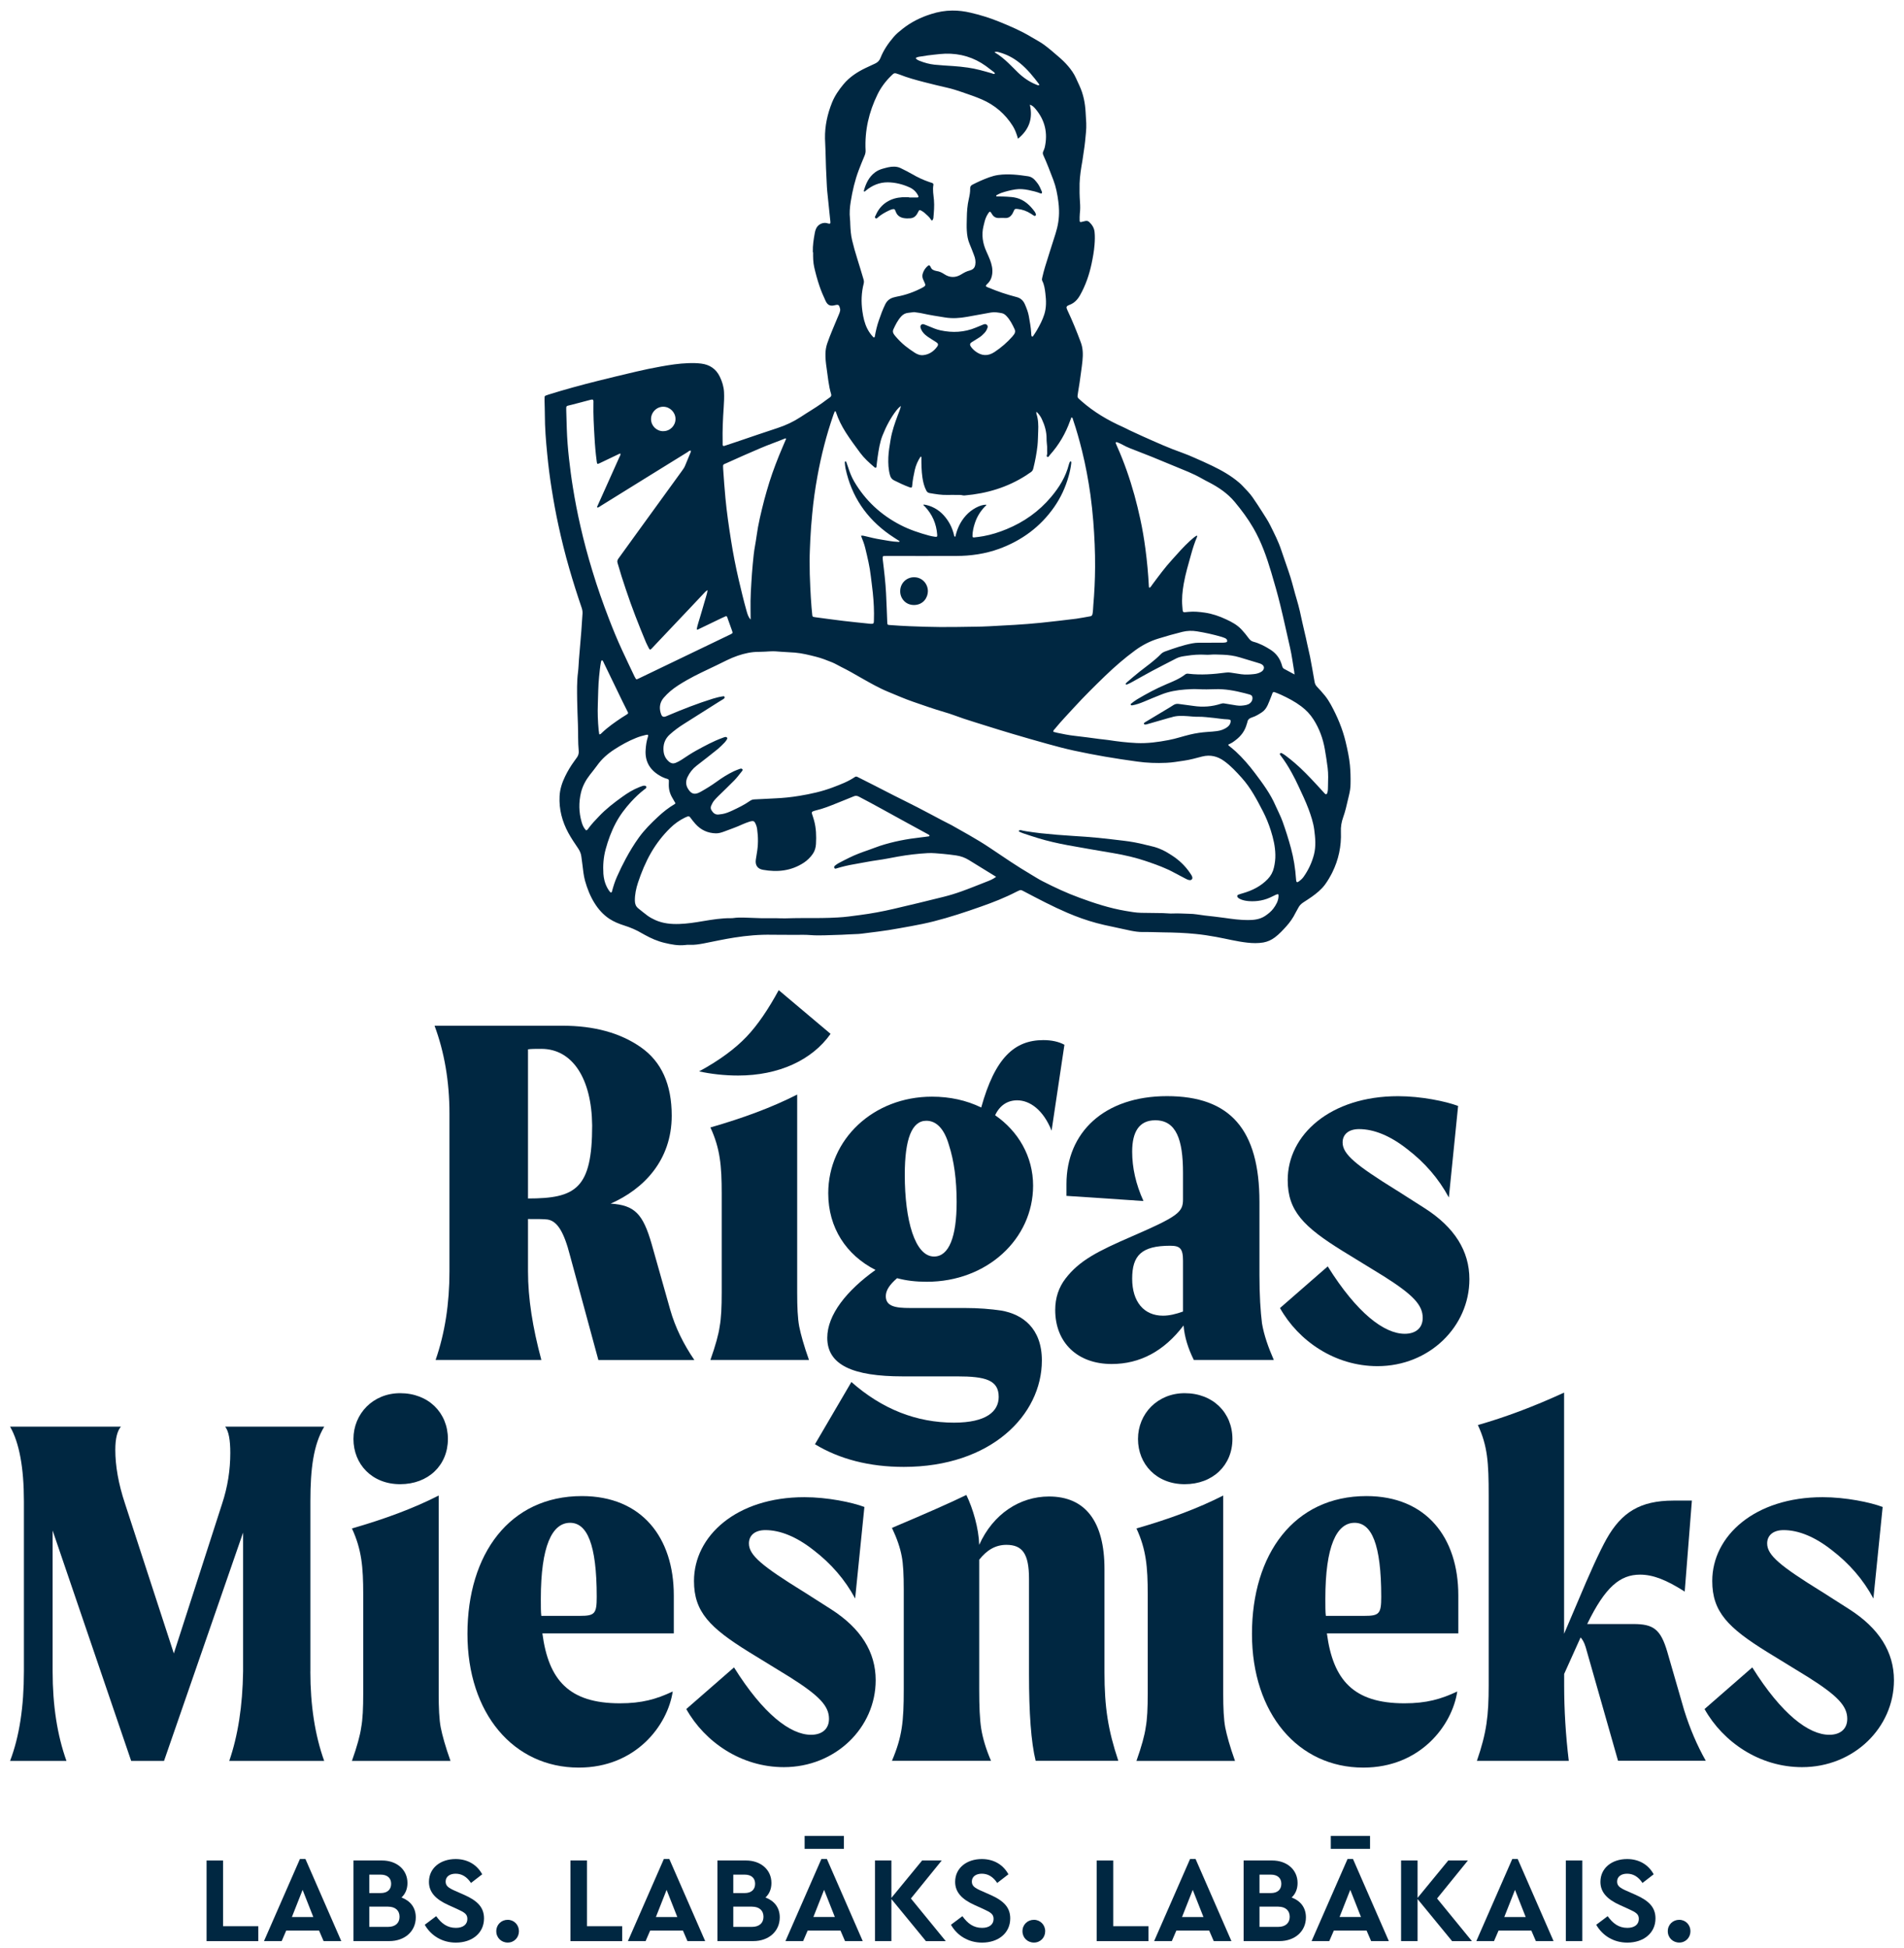 <svg width="86" height="88" viewBox="0 0 86 88" fill="none" xmlns="http://www.w3.org/2000/svg">
<path d="M36.714 11.382C36.706 11.085 36.751 10.801 36.804 10.517C36.813 10.459 36.831 10.404 36.851 10.352C36.926 10.155 37.137 10.035 37.344 10.077C37.361 10.08 37.381 10.09 37.399 10.095C37.498 10.117 37.516 10.105 37.506 10.008C37.459 9.551 37.409 9.092 37.364 8.635C37.351 8.516 37.349 8.393 37.341 8.271C37.314 7.792 37.297 7.313 37.287 6.834C37.282 6.642 37.269 6.452 37.264 6.26C37.254 5.694 37.371 5.155 37.581 4.633C37.703 4.329 37.889 4.06 38.098 3.808C38.37 3.481 38.716 3.256 39.092 3.074C39.236 3.004 39.381 2.937 39.525 2.872C39.64 2.82 39.722 2.74 39.769 2.618C39.906 2.268 40.115 1.964 40.357 1.679C40.476 1.535 40.621 1.42 40.765 1.305C41.154 0.996 41.592 0.779 42.067 0.632C42.374 0.534 42.688 0.479 43.009 0.477C43.29 0.474 43.566 0.509 43.84 0.574C44.271 0.674 44.692 0.804 45.1 0.968C45.603 1.173 46.104 1.383 46.569 1.665C46.761 1.779 46.96 1.882 47.142 2.011C47.371 2.176 47.58 2.363 47.794 2.545C47.956 2.682 48.108 2.825 48.245 2.987C48.387 3.154 48.512 3.331 48.601 3.531C48.651 3.641 48.701 3.753 48.753 3.863C48.932 4.244 49.012 4.648 49.035 5.068C49.042 5.235 49.054 5.399 49.064 5.564C49.077 5.841 49.035 6.113 49.012 6.387C49 6.527 48.977 6.667 48.957 6.807C48.937 6.951 48.917 7.098 48.893 7.243C48.833 7.59 48.773 7.937 48.763 8.289C48.756 8.57 48.761 8.85 48.781 9.132C48.793 9.304 48.795 9.476 48.773 9.648C48.761 9.756 48.766 9.865 48.766 9.975C48.766 10.023 48.793 10.04 48.843 10.027C48.905 10.015 48.967 9.998 49.029 9.983C49.097 9.968 49.157 9.988 49.204 10.035C49.333 10.157 49.423 10.302 49.44 10.482C49.46 10.674 49.453 10.866 49.438 11.058C49.416 11.352 49.361 11.642 49.301 11.929C49.196 12.418 49.035 12.887 48.788 13.328C48.673 13.533 48.529 13.688 48.307 13.772C48.156 13.83 48.145 13.87 48.215 14.017C48.439 14.491 48.636 14.975 48.818 15.466C48.92 15.738 48.92 16.015 48.893 16.297C48.86 16.629 48.805 16.956 48.763 17.285C48.746 17.425 48.713 17.562 48.696 17.702C48.663 17.971 48.626 17.924 48.838 18.111C49.403 18.61 50.043 18.989 50.733 19.294C50.832 19.336 50.927 19.393 51.024 19.438C51.216 19.528 51.405 19.616 51.599 19.703C51.908 19.84 52.217 19.98 52.528 20.112C52.814 20.234 53.106 20.349 53.402 20.454C53.594 20.521 53.783 20.604 53.97 20.686C54.234 20.801 54.495 20.918 54.754 21.043C55.187 21.252 55.603 21.487 55.969 21.801C56.026 21.851 56.084 21.903 56.136 21.961C56.288 22.125 56.45 22.28 56.577 22.465C56.729 22.687 56.878 22.909 57.02 23.136C57.142 23.331 57.271 23.52 57.373 23.727C57.555 24.094 57.742 24.456 57.871 24.847C58.006 25.254 58.155 25.656 58.285 26.065C58.389 26.399 58.469 26.744 58.571 27.078C58.673 27.422 58.753 27.769 58.825 28.121C58.89 28.433 58.975 28.742 59.037 29.056C59.077 29.264 59.134 29.465 59.174 29.673C59.246 30.049 59.313 30.426 59.378 30.805C59.393 30.89 59.428 30.96 59.487 31.022C59.614 31.157 59.742 31.294 59.856 31.439C59.951 31.559 60.033 31.689 60.108 31.823C60.401 32.357 60.638 32.916 60.78 33.51C60.862 33.857 60.939 34.208 60.974 34.565C60.986 34.7 60.994 34.832 60.999 34.967C61.004 35.114 61.004 35.261 61.001 35.408C61.001 35.583 60.972 35.753 60.932 35.92C60.884 36.12 60.84 36.319 60.79 36.516C60.755 36.654 60.715 36.788 60.668 36.92C60.591 37.135 60.556 37.349 60.566 37.579C60.591 38.223 60.461 38.837 60.175 39.415C60.08 39.602 59.973 39.787 59.849 39.957C59.684 40.181 59.47 40.353 59.246 40.513C59.121 40.603 58.989 40.683 58.862 40.768C58.77 40.83 58.693 40.905 58.643 41.005C58.604 41.084 58.554 41.159 58.514 41.239C58.407 41.459 58.267 41.658 58.106 41.838C57.944 42.018 57.779 42.197 57.583 42.344C57.426 42.462 57.257 42.539 57.062 42.574C56.821 42.614 56.582 42.609 56.338 42.581C55.86 42.529 55.396 42.407 54.926 42.322C54.624 42.267 54.323 42.22 54.017 42.19C53.529 42.14 53.036 42.122 52.545 42.117C52.234 42.112 51.92 42.097 51.609 42.102C51.43 42.102 51.253 42.077 51.079 42.042C50.797 41.988 50.519 41.915 50.237 41.86C49.998 41.813 49.764 41.758 49.53 41.696C49.079 41.574 48.644 41.419 48.213 41.234C47.543 40.947 46.901 40.608 46.256 40.269C46.228 40.254 46.198 40.241 46.171 40.226C46.129 40.204 46.089 40.201 46.044 40.221C45.999 40.244 45.949 40.261 45.904 40.286C45.392 40.55 44.859 40.76 44.316 40.95C43.611 41.199 42.904 41.434 42.179 41.618C41.846 41.703 41.507 41.771 41.169 41.833C40.822 41.895 40.479 41.96 40.133 42.015C39.819 42.065 39.5 42.102 39.184 42.142C39.007 42.165 38.83 42.192 38.651 42.195C38.442 42.2 38.23 42.217 38.021 42.225C37.76 42.235 37.498 42.242 37.237 42.25C37.028 42.255 36.819 42.257 36.607 42.24C36.373 42.22 36.136 42.23 35.9 42.23C35.561 42.23 35.222 42.23 34.884 42.225C34.309 42.212 33.738 42.262 33.168 42.352C32.708 42.424 32.254 42.524 31.796 42.614C31.584 42.654 31.37 42.691 31.151 42.679C31.082 42.674 31.009 42.679 30.942 42.689C30.626 42.724 30.322 42.664 30.016 42.591C29.702 42.517 29.411 42.389 29.132 42.235C29.087 42.21 29.042 42.185 28.997 42.16C28.743 42.008 28.474 41.895 28.193 41.806C27.964 41.733 27.738 41.643 27.531 41.509C27.247 41.322 27.028 41.075 26.851 40.79C26.657 40.478 26.525 40.141 26.425 39.787C26.358 39.545 26.338 39.298 26.306 39.051C26.291 38.931 26.273 38.809 26.258 38.689C26.241 38.555 26.189 38.435 26.111 38.32C25.957 38.093 25.803 37.866 25.671 37.624C25.392 37.11 25.245 36.556 25.275 35.967C25.29 35.651 25.387 35.354 25.526 35.069C25.641 34.832 25.775 34.608 25.93 34.395C25.975 34.333 26.019 34.271 26.064 34.208C26.126 34.121 26.149 34.021 26.139 33.916C26.102 33.522 26.119 33.123 26.104 32.729C26.092 32.365 26.074 32 26.069 31.636C26.064 31.215 26.052 30.793 26.107 30.371C26.131 30.174 26.136 29.977 26.151 29.78C26.186 29.353 26.224 28.927 26.258 28.5C26.278 28.238 26.296 27.976 26.311 27.717C26.316 27.627 26.303 27.542 26.273 27.455C26.072 26.868 25.885 26.277 25.713 25.681C25.526 25.035 25.364 24.383 25.223 23.73C25.105 23.193 25.008 22.652 24.921 22.108C24.834 21.572 24.767 21.033 24.715 20.491C24.657 19.905 24.61 19.319 24.61 18.73C24.61 18.518 24.6 18.308 24.595 18.096C24.595 18.046 24.595 17.994 24.598 17.942C24.598 17.907 24.615 17.882 24.65 17.869C24.692 17.854 24.735 17.839 24.777 17.824C25.502 17.597 26.233 17.398 26.971 17.213C27.558 17.066 28.148 16.924 28.738 16.786C29.105 16.701 29.473 16.622 29.844 16.557C30.252 16.484 30.661 16.419 31.079 16.405C31.278 16.397 31.475 16.4 31.672 16.424C32.055 16.472 32.342 16.664 32.511 17.013C32.618 17.233 32.69 17.465 32.703 17.712C32.715 17.942 32.703 18.171 32.688 18.401C32.653 18.917 32.628 19.436 32.64 19.955C32.64 20 32.64 20.045 32.64 20.09C32.643 20.137 32.67 20.157 32.718 20.142C32.907 20.082 33.093 20.02 33.28 19.955C33.898 19.745 34.513 19.533 35.13 19.331C35.496 19.211 35.84 19.049 36.164 18.837C36.482 18.625 36.816 18.433 37.127 18.211C37.247 18.126 37.361 18.034 37.483 17.951C37.538 17.914 37.56 17.869 37.541 17.804C37.424 17.418 37.394 17.013 37.334 16.614C37.302 16.4 37.279 16.183 37.284 15.966C37.289 15.811 37.314 15.661 37.364 15.514C37.498 15.12 37.67 14.741 37.827 14.356C37.859 14.279 37.894 14.204 37.922 14.127C37.941 14.067 37.961 14.007 37.944 13.94C37.902 13.787 37.887 13.74 37.71 13.787C37.503 13.842 37.381 13.787 37.289 13.59C37.187 13.371 37.09 13.146 37.013 12.917C36.918 12.637 36.841 12.355 36.776 12.068C36.726 11.846 36.724 11.624 36.726 11.407L36.714 11.382ZM44.921 2.363V2.348L44.919 2.361C45.153 2.495 45.357 2.667 45.551 2.852C45.695 2.987 45.83 3.132 45.972 3.269C46.218 3.506 46.492 3.698 46.811 3.825C46.851 3.84 46.891 3.865 46.938 3.845C46.938 3.833 46.943 3.818 46.938 3.81C46.676 3.463 46.405 3.124 46.066 2.85C45.785 2.62 45.471 2.455 45.123 2.361C45.056 2.343 44.988 2.318 44.921 2.363ZM31.206 20.359C31.139 20.342 31.099 20.394 31.054 20.424C30.536 20.743 30.021 21.063 29.505 21.382C28.714 21.873 27.919 22.365 27.127 22.857C27.08 22.884 27.04 22.931 26.978 22.926C26.958 22.889 26.983 22.864 26.995 22.837C27.048 22.714 27.105 22.592 27.16 22.47C27.431 21.863 27.705 21.257 27.977 20.648C27.999 20.601 28.044 20.551 28.014 20.481C27.971 20.501 27.932 20.519 27.892 20.539C27.628 20.666 27.361 20.791 27.098 20.918C26.978 20.975 26.971 20.973 26.953 20.848C26.903 20.474 26.871 20.097 26.851 19.72C26.821 19.221 26.794 18.725 26.804 18.223C26.804 18.169 26.816 18.109 26.784 18.056C26.732 18.041 26.682 18.056 26.632 18.071C26.378 18.139 26.126 18.203 25.872 18.271C25.798 18.291 25.723 18.311 25.648 18.326C25.596 18.338 25.576 18.371 25.576 18.421C25.576 18.458 25.576 18.498 25.576 18.535C25.584 18.817 25.591 19.097 25.601 19.378C25.616 19.825 25.651 20.272 25.701 20.716C25.75 21.147 25.805 21.579 25.875 22.008C25.97 22.602 26.084 23.191 26.219 23.777C26.373 24.456 26.555 25.129 26.759 25.796C26.98 26.529 27.235 27.253 27.511 27.969C27.69 28.433 27.879 28.894 28.089 29.348C28.275 29.755 28.47 30.157 28.661 30.561C28.679 30.596 28.699 30.628 28.718 30.661C28.733 30.686 28.761 30.688 28.786 30.678C28.816 30.666 28.843 30.651 28.873 30.638C29.264 30.451 29.655 30.261 30.046 30.074C30.875 29.675 31.702 29.276 32.531 28.879C32.685 28.804 32.842 28.732 32.996 28.655C33.103 28.6 33.103 28.597 33.061 28.478C32.999 28.295 32.932 28.116 32.867 27.936C32.859 27.911 32.854 27.886 32.84 27.864C32.827 27.841 32.805 27.824 32.775 27.839C32.71 27.866 32.645 27.896 32.583 27.926C32.249 28.086 31.916 28.248 31.582 28.408C31.55 28.423 31.52 28.455 31.468 28.43C31.502 28.233 31.575 28.041 31.629 27.846C31.684 27.649 31.749 27.455 31.801 27.258C31.854 27.063 31.926 26.871 31.963 26.659C31.878 26.699 31.831 26.761 31.779 26.816C31.582 27.026 31.385 27.235 31.186 27.445C30.651 28.011 30.115 28.58 29.578 29.144C29.319 29.416 29.381 29.416 29.212 29.091C29.197 29.064 29.184 29.034 29.172 29.004C28.848 28.226 28.539 27.44 28.273 26.639C28.138 26.24 28.009 25.838 27.894 25.431C27.872 25.356 27.884 25.302 27.929 25.237C28.238 24.812 28.542 24.386 28.851 23.962C29.503 23.061 30.158 22.16 30.81 21.26C30.862 21.187 30.915 21.115 30.947 21.03C31.022 20.841 31.102 20.651 31.181 20.464C31.196 20.429 31.216 20.394 31.201 20.354C31.218 20.354 31.218 20.342 31.209 20.344C31.184 20.349 31.209 20.332 31.206 20.359ZM34.792 29.423C34.62 29.431 34.448 29.446 34.276 29.446C33.945 29.443 33.631 29.515 33.32 29.62C32.986 29.733 32.678 29.902 32.361 30.054C31.913 30.271 31.457 30.474 31.024 30.723C30.763 30.873 30.506 31.027 30.277 31.222C30.17 31.314 30.071 31.412 29.979 31.519C29.809 31.718 29.767 31.953 29.841 32.203C29.884 32.345 29.926 32.44 30.138 32.335C30.15 32.33 30.16 32.325 30.173 32.32C30.837 32.038 31.507 31.776 32.197 31.561C32.344 31.516 32.491 31.479 32.643 31.456C32.673 31.451 32.71 31.442 32.727 31.479C32.747 31.524 32.71 31.549 32.683 31.571C32.658 31.591 32.628 31.606 32.603 31.621C32.553 31.651 32.503 31.681 32.456 31.711C31.928 32.045 31.4 32.382 30.87 32.714C30.653 32.851 30.449 33.003 30.257 33.175C30.023 33.383 29.939 33.647 29.974 33.954C29.996 34.139 30.081 34.293 30.225 34.413C30.312 34.485 30.407 34.503 30.511 34.463C30.606 34.425 30.696 34.378 30.783 34.321C31.007 34.171 31.229 34.024 31.465 33.894C31.846 33.687 32.227 33.477 32.638 33.33C32.685 33.313 32.732 33.29 32.785 33.29C32.832 33.29 32.867 33.343 32.842 33.385C32.81 33.44 32.775 33.495 32.73 33.54C32.633 33.64 32.533 33.742 32.426 33.832C32.107 34.089 31.786 34.341 31.462 34.59C31.283 34.73 31.144 34.907 31.049 35.112C30.974 35.276 30.97 35.448 31.064 35.611C31.209 35.855 31.353 35.93 31.637 35.773C31.888 35.633 32.132 35.483 32.366 35.314C32.615 35.132 32.874 34.969 33.151 34.837C33.23 34.8 33.315 34.77 33.4 34.737C33.442 34.722 33.494 34.705 33.527 34.742C33.564 34.785 33.522 34.827 33.494 34.86C33.387 34.994 33.283 35.134 33.163 35.256C32.927 35.498 32.68 35.73 32.439 35.967C32.379 36.025 32.322 36.087 32.267 36.15C32.205 36.222 32.16 36.309 32.122 36.397C32.093 36.466 32.097 36.539 32.135 36.599C32.207 36.718 32.302 36.811 32.459 36.793C32.516 36.788 32.573 36.781 32.628 36.771C32.787 36.743 32.934 36.681 33.078 36.614C33.35 36.486 33.621 36.356 33.868 36.182C33.93 36.137 34 36.112 34.082 36.11C34.381 36.1 34.682 36.077 34.981 36.065C35.357 36.05 35.73 36.012 36.104 35.95C36.622 35.865 37.13 35.753 37.623 35.566C37.964 35.436 38.305 35.309 38.609 35.102C38.649 35.074 38.686 35.072 38.733 35.097C38.977 35.221 39.224 35.344 39.468 35.468C39.764 35.618 40.058 35.773 40.354 35.922C40.713 36.105 41.076 36.279 41.432 36.464C41.813 36.661 42.19 36.863 42.568 37.063C42.702 37.135 42.842 37.2 42.976 37.272C43.238 37.417 43.499 37.567 43.761 37.716C44.087 37.903 44.41 38.096 44.724 38.308C45.334 38.719 45.939 39.133 46.572 39.505C46.744 39.605 46.908 39.715 47.085 39.804C47.63 40.084 48.185 40.343 48.761 40.553C49.438 40.803 50.123 41.025 50.837 41.147C51.071 41.187 51.303 41.229 51.539 41.234C51.866 41.242 52.189 41.239 52.516 41.247C52.675 41.249 52.834 41.274 52.994 41.264C53.23 41.252 53.464 41.274 53.701 41.277C53.945 41.277 54.184 41.327 54.423 41.356C54.722 41.391 55.02 41.421 55.317 41.464C55.665 41.514 56.011 41.561 56.365 41.561C56.636 41.561 56.9 41.533 57.137 41.379C57.281 41.282 57.418 41.174 57.52 41.035C57.633 40.88 57.732 40.713 57.747 40.513C57.757 40.383 57.742 40.371 57.627 40.418C57.575 40.441 57.523 40.466 57.473 40.493C57.135 40.668 56.776 40.735 56.397 40.705C56.283 40.695 56.171 40.675 56.061 40.633C56.002 40.61 55.944 40.581 55.902 40.531C55.87 40.496 55.88 40.436 55.924 40.418C55.996 40.391 56.069 40.368 56.143 40.348C56.567 40.224 56.95 40.034 57.261 39.71C57.403 39.562 57.495 39.39 57.54 39.193C57.585 39.001 57.61 38.809 57.605 38.607C57.598 38.23 57.513 37.873 57.401 37.519C57.306 37.22 57.189 36.93 57.045 36.651C56.768 36.117 56.492 35.586 56.084 35.134C55.84 34.862 55.593 34.595 55.297 34.381C54.998 34.163 54.669 34.081 54.301 34.173C54.029 34.243 53.761 34.321 53.479 34.361C53.215 34.398 52.949 34.448 52.682 34.458C52.242 34.478 51.801 34.463 51.363 34.401C50.877 34.333 50.389 34.263 49.906 34.178C49.435 34.096 48.965 34.006 48.497 33.904C48.098 33.817 47.702 33.712 47.309 33.602C46.781 33.457 46.253 33.303 45.728 33.148C45.312 33.026 44.899 32.896 44.483 32.766C44.166 32.666 43.85 32.569 43.534 32.465C43.238 32.367 42.946 32.247 42.645 32.163C42.172 32.025 41.709 31.861 41.246 31.701C40.867 31.571 40.499 31.407 40.125 31.254C39.7 31.08 39.301 30.85 38.9 30.623C38.601 30.451 38.305 30.279 37.994 30.127C37.857 30.059 37.725 29.977 37.585 29.92C37.349 29.825 37.11 29.73 36.863 29.668C36.547 29.588 36.233 29.508 35.907 29.48C35.698 29.463 35.486 29.458 35.277 29.441C35.118 29.428 34.959 29.413 34.799 29.423H34.792ZM46.811 18.603C46.811 18.645 46.806 18.665 46.811 18.683C46.898 18.942 46.906 19.209 46.893 19.478C46.883 19.695 46.883 19.915 46.861 20.13C46.823 20.474 46.759 20.811 46.676 21.147C46.659 21.225 46.627 21.29 46.557 21.332C46.485 21.375 46.42 21.427 46.35 21.472C45.504 22.016 44.572 22.295 43.576 22.38C43.544 22.382 43.512 22.382 43.482 22.375C43.4 22.352 43.317 22.36 43.235 22.358C43.088 22.358 42.941 22.352 42.794 22.358C42.523 22.365 42.259 22.32 41.995 22.275C41.92 22.263 41.871 22.228 41.836 22.155C41.741 21.971 41.694 21.774 41.664 21.569C41.622 21.277 41.617 20.983 41.617 20.688C41.617 20.666 41.632 20.636 41.584 20.623C41.46 20.806 41.37 21.01 41.32 21.227C41.268 21.457 41.223 21.691 41.203 21.926C41.194 22.033 41.176 22.046 41.069 22.006C40.835 21.921 40.611 21.811 40.387 21.701C40.285 21.651 40.232 21.579 40.202 21.474C40.125 21.205 40.115 20.933 40.125 20.656C40.135 20.387 40.185 20.122 40.227 19.858C40.29 19.478 40.417 19.114 40.551 18.755C40.598 18.628 40.658 18.5 40.693 18.338C40.603 18.403 40.548 18.465 40.496 18.53C40.227 18.875 40.026 19.259 39.864 19.666C39.737 19.982 39.69 20.319 39.64 20.653C39.617 20.798 39.605 20.945 39.587 21.09C39.582 21.128 39.548 21.14 39.518 21.12C39.508 21.113 39.498 21.105 39.488 21.098C39.259 20.903 39.035 20.701 38.855 20.459C38.631 20.154 38.405 19.855 38.203 19.536C38.021 19.249 37.867 18.947 37.76 18.623C37.752 18.6 37.747 18.573 37.712 18.58C37.708 18.585 37.7 18.588 37.7 18.593C37.683 18.64 37.663 18.687 37.645 18.735C37.329 19.643 37.092 20.571 36.921 21.517C36.819 22.076 36.739 22.639 36.687 23.206C36.649 23.6 36.617 23.997 36.599 24.391C36.587 24.705 36.569 25.017 36.569 25.331C36.569 25.736 36.577 26.137 36.599 26.539C36.617 26.846 36.629 27.153 36.657 27.457C36.667 27.572 36.679 27.687 36.691 27.801C36.694 27.836 36.716 27.861 36.749 27.869C36.779 27.876 36.811 27.881 36.843 27.884C37.262 27.939 37.678 27.998 38.096 28.048C38.502 28.096 38.908 28.136 39.313 28.178C39.338 28.181 39.366 28.178 39.391 28.178C39.433 28.178 39.463 28.156 39.468 28.111C39.47 28.078 39.473 28.046 39.473 28.016C39.488 27.599 39.465 27.185 39.423 26.771C39.398 26.524 39.361 26.277 39.333 26.027C39.286 25.601 39.184 25.184 39.084 24.768C39.04 24.576 38.965 24.393 38.89 24.201C38.957 24.189 39.012 24.201 39.067 24.216C39.309 24.276 39.55 24.334 39.797 24.373C40.048 24.413 40.3 24.468 40.553 24.476C40.581 24.476 40.618 24.493 40.636 24.448C40.481 24.346 40.322 24.251 40.173 24.144C39.132 23.408 38.462 22.422 38.193 21.17C38.173 21.083 38.168 20.993 38.158 20.903C38.156 20.878 38.158 20.848 38.191 20.843C38.213 20.838 38.22 20.86 38.228 20.878C38.253 20.943 38.275 21.01 38.298 21.078C38.372 21.31 38.457 21.537 38.581 21.749C39.087 22.61 39.789 23.261 40.675 23.717C41.086 23.929 41.522 24.074 41.965 24.194C42.053 24.216 42.14 24.234 42.227 24.246C42.326 24.259 42.339 24.244 42.331 24.146C42.294 23.655 42.107 23.231 41.769 22.874C41.746 22.852 41.699 22.839 41.716 22.789C42.057 22.834 42.386 23.011 42.625 23.276C42.857 23.533 43.011 23.829 43.091 24.166C43.098 24.199 43.091 24.246 43.153 24.241C43.23 23.884 43.38 23.565 43.624 23.291C43.878 23.004 44.286 22.787 44.553 22.799C44.547 22.834 44.518 22.852 44.495 22.874C44.286 23.088 44.132 23.335 44.037 23.62C43.972 23.809 43.93 24.002 43.925 24.201C43.925 24.266 43.94 24.284 44.005 24.276C44.144 24.261 44.284 24.244 44.42 24.219C44.779 24.154 45.125 24.044 45.464 23.904C46.253 23.58 46.928 23.101 47.478 22.447C47.844 22.013 48.138 21.537 48.28 20.978C48.29 20.935 48.31 20.895 48.33 20.853C48.332 20.846 48.352 20.838 48.362 20.841C48.37 20.841 48.382 20.855 48.385 20.863C48.387 20.888 48.39 20.913 48.385 20.938C48.362 21.135 48.32 21.33 48.265 21.519C48.126 22.016 47.911 22.48 47.618 22.901C46.99 23.802 46.149 24.418 45.125 24.793C44.5 25.02 43.85 25.112 43.19 25.114C42.155 25.119 41.121 25.114 40.085 25.114C40.033 25.114 39.983 25.114 39.931 25.117C39.896 25.117 39.869 25.134 39.869 25.172C39.869 25.217 39.869 25.262 39.876 25.306C39.906 25.561 39.938 25.813 39.963 26.067C39.988 26.309 40.008 26.552 40.021 26.794C40.043 27.228 40.058 27.662 40.075 28.096C40.08 28.223 40.083 28.228 40.202 28.235C40.501 28.256 40.8 28.278 41.101 28.288C41.559 28.305 42.02 28.323 42.478 28.325C42.989 28.328 43.499 28.318 44.01 28.31C44.234 28.308 44.455 28.303 44.679 28.29C45.068 28.27 45.456 28.25 45.845 28.226C46.233 28.201 46.622 28.173 47.01 28.133C47.543 28.078 48.076 28.014 48.609 27.949C48.823 27.921 49.037 27.874 49.249 27.839C49.306 27.829 49.333 27.796 49.346 27.739C49.371 27.607 49.373 27.472 49.383 27.337C49.433 26.764 49.46 26.19 49.463 25.613C49.468 24.922 49.435 24.231 49.381 23.543C49.348 23.148 49.308 22.752 49.254 22.36C49.159 21.689 49.037 21.023 48.873 20.364C48.756 19.892 48.626 19.423 48.469 18.964C48.457 18.924 48.462 18.872 48.395 18.852C48.375 18.902 48.355 18.954 48.335 19.007C48.131 19.581 47.829 20.097 47.423 20.549C47.391 20.584 47.361 20.658 47.314 20.641C47.244 20.613 47.301 20.541 47.299 20.489C47.294 20.387 47.299 20.284 47.297 20.182C47.291 20.06 47.269 19.94 47.272 19.818C47.274 19.503 47.189 19.211 47.057 18.93C47 18.81 46.925 18.7 46.811 18.598V18.603ZM45.982 6.27C45.919 6.051 45.852 5.863 45.748 5.696C45.404 5.15 44.938 4.748 44.346 4.491C44.052 4.364 43.751 4.264 43.447 4.159C43.235 4.087 43.024 4.017 42.804 3.967C42.451 3.885 42.097 3.803 41.744 3.71C41.368 3.613 40.992 3.511 40.628 3.366C40.586 3.349 40.544 3.339 40.501 3.324C40.437 3.299 40.377 3.301 40.324 3.356C40.302 3.379 40.277 3.398 40.255 3.421C40.001 3.668 39.789 3.95 39.635 4.267C39.246 5.063 39.052 5.901 39.097 6.789C39.102 6.876 39.084 6.951 39.052 7.031C38.96 7.248 38.87 7.468 38.786 7.69C38.614 8.146 38.504 8.62 38.427 9.099C38.385 9.359 38.362 9.618 38.392 9.883C38.402 9.965 38.402 10.05 38.405 10.132C38.415 10.374 38.432 10.619 38.489 10.856C38.556 11.135 38.634 11.412 38.721 11.687C38.821 11.996 38.91 12.31 39.005 12.622C39.025 12.685 39.027 12.745 39.012 12.809C38.905 13.223 38.893 13.643 38.953 14.064C38.992 14.339 39.05 14.606 39.177 14.853C39.246 14.99 39.336 15.115 39.443 15.227C39.47 15.254 39.505 15.244 39.513 15.204C39.555 14.953 39.615 14.703 39.7 14.461C39.782 14.219 39.871 13.979 39.983 13.75C40.063 13.588 40.182 13.488 40.352 13.438C40.402 13.423 40.449 13.411 40.501 13.401C40.907 13.328 41.291 13.189 41.654 12.999C41.816 12.914 41.821 12.889 41.746 12.732C41.726 12.692 41.709 12.65 41.691 12.61C41.657 12.53 41.654 12.448 41.676 12.365C41.719 12.221 41.798 12.098 41.916 12.004C41.955 11.971 41.993 11.979 42.02 12.034C42.05 12.091 42.07 12.148 42.132 12.183C42.184 12.211 42.237 12.233 42.294 12.241C42.431 12.258 42.543 12.313 42.66 12.39C42.904 12.552 43.17 12.55 43.417 12.395C43.539 12.32 43.659 12.253 43.795 12.221C43.825 12.213 43.855 12.201 43.885 12.188C43.98 12.146 44.03 12.073 44.05 11.969C44.079 11.811 44.05 11.664 43.992 11.52C43.928 11.352 43.865 11.185 43.795 11.021C43.713 10.828 43.681 10.629 43.669 10.424C43.656 10.232 43.666 10.04 43.669 9.848C43.673 9.561 43.693 9.274 43.758 8.992C43.793 8.837 43.825 8.678 43.82 8.518C43.818 8.428 43.855 8.373 43.932 8.338C44.047 8.284 44.159 8.221 44.279 8.171C44.542 8.059 44.806 7.944 45.095 7.904C45.548 7.842 45.999 7.897 46.447 7.964C46.554 7.982 46.651 8.037 46.729 8.119C46.786 8.179 46.838 8.244 46.886 8.311C46.958 8.416 47.008 8.536 47.057 8.653C47.067 8.678 47.07 8.703 47.057 8.725C47.04 8.753 47.013 8.743 46.99 8.733C46.818 8.663 46.637 8.623 46.455 8.585C46.261 8.546 46.066 8.526 45.867 8.556C45.646 8.59 45.429 8.645 45.217 8.718C45.145 8.743 45.078 8.783 45.011 8.817C45.003 8.822 44.998 8.837 44.996 8.85C44.996 8.865 45.003 8.872 45.021 8.872C45.041 8.872 45.058 8.875 45.078 8.875C45.212 8.877 45.347 8.875 45.479 8.885C45.626 8.895 45.773 8.902 45.914 8.94C46.273 9.035 46.525 9.274 46.736 9.563C46.759 9.593 46.771 9.631 46.786 9.666C46.796 9.691 46.798 9.716 46.776 9.736C46.754 9.756 46.729 9.758 46.706 9.746C46.657 9.716 46.609 9.683 46.562 9.653C46.383 9.536 46.186 9.464 45.974 9.441C45.837 9.426 45.832 9.434 45.775 9.561C45.758 9.601 45.738 9.643 45.713 9.681C45.641 9.786 45.546 9.855 45.409 9.848C45.314 9.843 45.217 9.843 45.123 9.848C44.971 9.855 44.869 9.786 44.797 9.656C44.727 9.534 44.699 9.536 44.625 9.656C44.605 9.688 44.585 9.721 44.567 9.756C44.493 9.898 44.46 10.055 44.423 10.212C44.326 10.609 44.386 10.986 44.55 11.352C44.607 11.48 44.667 11.609 44.717 11.739C44.794 11.944 44.846 12.153 44.816 12.378C44.797 12.527 44.747 12.662 44.645 12.774C44.602 12.822 44.547 12.857 44.525 12.919C44.56 12.962 44.61 12.979 44.657 12.996C44.859 13.076 45.06 13.159 45.265 13.226C45.481 13.298 45.703 13.363 45.925 13.421C46.106 13.468 46.223 13.583 46.295 13.752C46.368 13.922 46.437 14.094 46.47 14.279C46.515 14.531 46.562 14.783 46.577 15.037C46.577 15.082 46.582 15.127 46.589 15.17C46.589 15.18 46.602 15.192 46.612 15.197C46.629 15.207 46.649 15.202 46.661 15.185C46.721 15.095 46.783 15.005 46.838 14.91C46.965 14.688 47.085 14.463 47.164 14.216C47.269 13.897 47.257 13.573 47.217 13.248C47.194 13.059 47.169 12.867 47.08 12.692C47.05 12.635 47.067 12.58 47.08 12.523C47.117 12.368 47.154 12.211 47.202 12.058C47.356 11.557 47.516 11.058 47.675 10.559C47.785 10.215 47.844 9.863 47.834 9.501C47.832 9.366 47.819 9.232 47.802 9.099C47.76 8.77 47.697 8.443 47.578 8.131C47.433 7.755 47.294 7.378 47.125 7.011C47.095 6.946 47.095 6.891 47.125 6.829C47.147 6.777 47.174 6.724 47.187 6.667C47.336 6.018 47.204 5.437 46.776 4.925C46.711 4.848 46.637 4.763 46.517 4.731C46.659 5.352 46.487 5.851 45.987 6.26L45.982 6.27ZM44.993 39.607C44.968 39.593 44.951 39.583 44.936 39.572C44.545 39.333 44.152 39.091 43.761 38.849C43.584 38.739 43.392 38.672 43.188 38.642C42.991 38.614 42.797 38.59 42.598 38.572C42.369 38.555 42.137 38.525 41.911 38.537C41.457 38.562 41.009 38.614 40.561 38.694C40.252 38.749 39.946 38.814 39.637 38.856C39.284 38.904 38.932 38.979 38.581 39.039C38.31 39.084 38.044 39.148 37.782 39.228C37.745 39.241 37.708 39.253 37.685 39.206C37.665 39.163 37.685 39.128 37.715 39.103C37.765 39.064 37.815 39.024 37.872 38.994C38.029 38.909 38.188 38.829 38.35 38.749C38.631 38.609 38.923 38.502 39.221 38.4C39.396 38.34 39.568 38.268 39.744 38.21C40.347 38.013 40.967 37.896 41.597 37.826C41.716 37.814 41.838 37.796 41.958 37.779C41.968 37.779 41.98 37.764 41.983 37.754C41.983 37.744 41.98 37.729 41.973 37.721C41.953 37.706 41.931 37.694 41.908 37.681C41.559 37.492 41.213 37.302 40.865 37.112C40.175 36.736 39.493 36.349 38.796 35.987C38.716 35.945 38.646 35.935 38.562 35.972C38.32 36.075 38.076 36.167 37.834 36.267C37.508 36.399 37.185 36.531 36.841 36.611C36.799 36.621 36.754 36.636 36.714 36.653C36.677 36.671 36.657 36.703 36.672 36.748C36.704 36.85 36.741 36.955 36.769 37.06C36.866 37.409 36.876 37.766 36.856 38.126C36.846 38.288 36.804 38.442 36.709 38.577C36.602 38.729 36.472 38.859 36.316 38.964C35.743 39.343 35.118 39.408 34.461 39.291C34.206 39.246 34.104 39.071 34.139 38.831C34.154 38.737 34.169 38.642 34.184 38.547C34.249 38.185 34.251 37.821 34.199 37.457C34.184 37.347 34.152 37.245 34.094 37.15C34.07 37.105 34.027 37.088 33.982 37.09C33.933 37.093 33.88 37.105 33.833 37.123C33.731 37.157 33.629 37.195 33.529 37.24C33.263 37.364 32.984 37.457 32.71 37.562C32.59 37.606 32.468 37.646 32.339 37.644C31.968 37.636 31.657 37.494 31.41 37.217C31.326 37.123 31.248 37.02 31.171 36.918C31.139 36.876 31.102 36.863 31.054 36.883C31.012 36.9 30.972 36.915 30.932 36.935C30.688 37.055 30.469 37.21 30.277 37.399C29.936 37.731 29.647 38.105 29.408 38.517C29.162 38.944 28.973 39.4 28.818 39.867C28.731 40.134 28.671 40.408 28.676 40.695C28.679 40.833 28.721 40.945 28.828 41.032C28.968 41.142 29.105 41.259 29.249 41.364C29.356 41.441 29.476 41.506 29.598 41.561C29.946 41.716 30.312 41.751 30.683 41.738C31.042 41.726 31.395 41.671 31.746 41.611C32.167 41.541 32.59 41.471 33.019 41.476C33.056 41.476 33.096 41.476 33.133 41.469C33.305 41.444 33.477 41.446 33.649 41.451C33.885 41.456 34.119 41.471 34.356 41.476C34.58 41.481 34.802 41.476 35.026 41.476C35.173 41.476 35.319 41.489 35.467 41.484C36.009 41.466 36.552 41.471 37.095 41.469C37.344 41.469 37.593 41.456 37.839 41.444C38.171 41.429 38.499 41.379 38.828 41.336C39.348 41.269 39.861 41.174 40.372 41.054C41.124 40.88 41.873 40.698 42.623 40.511C42.894 40.443 43.163 40.361 43.427 40.266C43.81 40.129 44.189 39.974 44.57 39.825C44.712 39.77 44.854 39.715 44.993 39.607ZM58.472 30.466C58.464 30.391 58.462 30.354 58.454 30.316C58.394 29.965 58.35 29.608 58.27 29.259C58.12 28.612 57.984 27.961 57.824 27.317C57.705 26.828 57.565 26.342 57.421 25.858C57.214 25.164 56.978 24.486 56.612 23.854C56.367 23.43 56.079 23.044 55.767 22.669C55.446 22.285 55.04 22.011 54.6 21.784C54.498 21.731 54.395 21.679 54.296 21.622C54.097 21.507 53.89 21.407 53.678 21.317C53.35 21.177 53.016 21.048 52.687 20.908C52.247 20.721 51.803 20.544 51.355 20.372C51.136 20.287 50.912 20.207 50.705 20.09C50.628 20.045 50.543 20.012 50.461 19.977C50.446 19.97 50.424 19.972 50.407 19.977C50.382 19.987 50.394 20.01 50.399 20.027C50.416 20.075 50.436 20.122 50.459 20.169C50.778 20.883 51.032 21.619 51.241 22.37C51.34 22.727 51.425 23.088 51.505 23.45C51.602 23.894 51.676 24.341 51.736 24.79C51.811 25.354 51.863 25.92 51.893 26.489C51.893 26.514 51.893 26.541 51.928 26.549C51.983 26.514 52.013 26.454 52.05 26.404C52.336 26.02 52.62 25.633 52.944 25.279C53.205 24.99 53.459 24.695 53.748 24.433C53.845 24.346 53.942 24.256 54.057 24.191C54.079 24.216 54.077 24.234 54.069 24.251C53.957 24.511 53.873 24.778 53.798 25.049C53.676 25.486 53.546 25.92 53.467 26.369C53.407 26.711 53.372 27.053 53.404 27.4C53.429 27.692 53.397 27.667 53.678 27.639C53.93 27.614 54.174 27.639 54.42 27.674C54.757 27.724 55.078 27.834 55.384 27.979C55.633 28.093 55.877 28.226 56.069 28.428C56.191 28.557 56.303 28.697 56.41 28.842C56.467 28.919 56.529 28.967 56.621 28.991C56.895 29.064 57.144 29.196 57.381 29.346C57.585 29.476 57.742 29.65 57.839 29.875C57.869 29.945 57.894 30.017 57.914 30.092C57.929 30.144 57.951 30.187 57.998 30.212C58.143 30.289 58.29 30.369 58.464 30.463L58.472 30.466ZM47.58 33.058C47.638 33.073 47.697 33.091 47.757 33.103C48.014 33.156 48.268 33.21 48.529 33.238C48.91 33.278 49.288 33.335 49.667 33.383C49.799 33.4 49.933 33.41 50.065 33.43C50.489 33.495 50.912 33.545 51.34 33.565C51.828 33.587 52.306 33.522 52.784 33.43C53.118 33.368 53.437 33.255 53.766 33.178C54.022 33.118 54.278 33.081 54.54 33.063C54.679 33.056 54.821 33.043 54.958 33.026C55.138 33.003 55.307 32.946 55.451 32.831C55.536 32.764 55.586 32.679 55.588 32.569C55.588 32.539 55.571 32.519 55.548 32.512C55.511 32.502 55.474 32.494 55.436 32.494C55.237 32.489 55.043 32.452 54.846 32.432C54.6 32.41 54.353 32.372 54.102 32.377C53.95 32.382 53.795 32.36 53.644 32.35C53.395 32.335 53.145 32.32 52.904 32.405C52.874 32.415 52.842 32.417 52.812 32.427C52.493 32.517 52.174 32.609 51.856 32.702C51.806 32.716 51.758 32.736 51.706 32.726C51.689 32.724 51.669 32.716 51.669 32.691C51.669 32.679 51.669 32.664 51.679 32.657C51.696 32.639 51.719 32.627 51.741 32.612C52.065 32.417 52.386 32.225 52.71 32.03C52.809 31.971 52.906 31.913 53.004 31.848C53.083 31.796 53.165 31.786 53.26 31.801C53.474 31.833 53.691 31.856 53.905 31.888C54.328 31.951 54.744 31.923 55.152 31.788C55.202 31.771 55.249 31.766 55.302 31.776C55.484 31.808 55.668 31.838 55.85 31.866C55.996 31.888 56.141 31.878 56.288 31.846C56.353 31.831 56.41 31.806 56.46 31.766C56.527 31.711 56.567 31.639 56.572 31.551C56.577 31.459 56.544 31.407 56.457 31.377C56.377 31.352 56.298 31.332 56.218 31.312C55.777 31.2 55.334 31.115 54.876 31.132C54.627 31.142 54.378 31.145 54.129 31.132C53.925 31.12 53.721 31.132 53.517 31.147C53.158 31.175 52.807 31.235 52.471 31.367C52.204 31.471 51.938 31.584 51.674 31.694C51.502 31.766 51.33 31.828 51.146 31.861C51.121 31.866 51.094 31.863 51.076 31.841C51.054 31.811 51.081 31.791 51.099 31.778C51.186 31.713 51.27 31.644 51.363 31.589C51.786 31.339 52.217 31.105 52.672 30.913C52.971 30.785 53.277 30.668 53.536 30.463C53.581 30.429 53.631 30.426 53.681 30.434C54.248 30.501 54.814 30.456 55.379 30.381C55.449 30.371 55.519 30.371 55.588 30.384C55.745 30.411 55.902 30.434 56.061 30.456C56.253 30.481 56.445 30.471 56.634 30.451C56.736 30.441 56.836 30.416 56.928 30.369C56.973 30.346 57.015 30.319 57.047 30.276C57.114 30.187 57.102 30.094 57.015 30.027C56.963 29.987 56.903 29.967 56.841 29.95C56.559 29.865 56.278 29.782 55.996 29.695C55.745 29.618 55.486 29.585 55.225 29.575C55.028 29.568 54.829 29.558 54.632 29.575C54.57 29.58 54.505 29.58 54.44 29.575C54.159 29.558 53.877 29.58 53.601 29.623C53.444 29.645 53.282 29.663 53.138 29.738C52.77 29.927 52.398 30.117 52.032 30.311C51.716 30.481 51.407 30.658 51.094 30.83C51.039 30.86 50.979 30.888 50.919 30.913C50.895 30.923 50.86 30.938 50.84 30.89C50.855 30.873 50.87 30.85 50.887 30.833C51.081 30.668 51.273 30.498 51.475 30.339C51.801 30.082 52.145 29.847 52.436 29.545C52.488 29.491 52.558 29.453 52.63 29.426C53.033 29.283 53.437 29.141 53.858 29.061C53.952 29.044 54.044 29.034 54.142 29.034C54.505 29.034 54.869 29.034 55.235 29.031C55.279 29.031 55.324 29.026 55.367 29.017C55.446 29.002 55.444 28.937 55.409 28.884C55.392 28.859 55.364 28.839 55.334 28.827C55.282 28.804 55.227 28.784 55.172 28.767C54.811 28.662 54.443 28.58 54.072 28.52C53.848 28.483 53.629 28.488 53.407 28.542C53.041 28.632 52.68 28.735 52.319 28.847C51.935 28.964 51.589 29.146 51.266 29.383C50.79 29.733 50.347 30.119 49.923 30.526C49.445 30.988 48.972 31.456 48.524 31.945C48.23 32.267 47.929 32.579 47.653 32.916C47.62 32.953 47.575 32.983 47.575 33.056L47.58 33.058ZM55.481 33.632C55.476 33.675 55.504 33.684 55.523 33.699C55.62 33.782 55.723 33.859 55.817 33.946C56.136 34.243 56.42 34.573 56.681 34.919C57.03 35.383 57.379 35.85 57.612 36.389C57.717 36.629 57.842 36.861 57.931 37.108C58.073 37.504 58.2 37.906 58.31 38.313C58.434 38.772 58.507 39.236 58.539 39.71C58.539 39.73 58.541 39.747 58.544 39.767C58.554 39.852 58.589 39.872 58.653 39.825C58.743 39.762 58.825 39.69 58.887 39.6C59.102 39.293 59.258 38.959 59.351 38.597C59.445 38.225 59.41 37.846 59.361 37.472C59.318 37.155 59.216 36.85 59.106 36.551C58.972 36.192 58.805 35.848 58.643 35.498C58.554 35.306 58.462 35.119 58.359 34.934C58.2 34.642 58.026 34.361 57.822 34.099C57.804 34.076 57.802 34.051 57.822 34.031C57.842 34.011 57.869 34.009 57.891 34.021C57.946 34.051 58.004 34.084 58.053 34.121C58.2 34.233 58.347 34.346 58.486 34.468C58.825 34.76 59.134 35.084 59.438 35.411C59.572 35.556 59.704 35.703 59.839 35.848C59.886 35.898 59.931 35.883 59.951 35.82C59.986 35.715 59.98 35.606 59.983 35.496C59.99 35.226 60.001 34.959 59.968 34.69C59.933 34.406 59.888 34.121 59.839 33.837C59.754 33.358 59.592 32.913 59.331 32.504C59.181 32.267 58.995 32.073 58.773 31.906C58.492 31.694 58.18 31.531 57.861 31.384C57.769 31.342 57.672 31.304 57.578 31.269C57.52 31.249 57.495 31.262 57.473 31.317C57.453 31.364 57.438 31.414 57.418 31.462C57.366 31.591 57.319 31.724 57.259 31.851C57.199 31.978 57.12 32.095 56.998 32.175C56.858 32.267 56.716 32.355 56.557 32.405C56.435 32.444 56.355 32.502 56.338 32.634C56.335 32.659 56.32 32.681 56.315 32.706C56.233 33.008 56.061 33.245 55.812 33.432C55.763 33.47 55.71 33.51 55.655 33.545C55.598 33.58 55.533 33.607 55.479 33.635L55.481 33.632ZM30.506 36.279C30.457 36.194 30.407 36.107 30.357 36.02C30.252 35.838 30.203 35.643 30.208 35.433C30.208 35.381 30.208 35.331 30.212 35.279C30.215 35.226 30.193 35.199 30.14 35.184C30.003 35.147 29.876 35.087 29.757 35.012C29.336 34.75 29.127 34.376 29.162 33.872C29.174 33.672 29.202 33.477 29.264 33.288C29.289 33.208 29.284 33.17 29.172 33.198C29.022 33.233 28.875 33.275 28.733 33.333C28.387 33.47 28.064 33.65 27.752 33.852C27.451 34.046 27.182 34.281 26.971 34.578C26.866 34.722 26.754 34.862 26.642 35.004C26.455 35.244 26.313 35.508 26.241 35.805C26.136 36.249 26.144 36.693 26.271 37.133C26.311 37.275 26.368 37.407 26.475 37.512C26.542 37.492 26.567 37.437 26.599 37.392C26.734 37.212 26.888 37.05 27.043 36.888C27.364 36.546 27.733 36.262 28.113 35.99C28.352 35.818 28.602 35.663 28.878 35.556C28.933 35.536 28.985 35.513 29.04 35.498C29.119 35.478 29.184 35.498 29.192 35.538C29.204 35.603 29.152 35.628 29.112 35.656C28.893 35.823 28.696 36.012 28.509 36.214C28.241 36.509 28.001 36.823 27.815 37.175C27.613 37.554 27.466 37.956 27.354 38.37C27.257 38.732 27.23 39.101 27.254 39.473C27.262 39.575 27.277 39.677 27.302 39.775C27.342 39.929 27.404 40.077 27.494 40.211C27.513 40.244 27.541 40.271 27.566 40.301C27.591 40.328 27.628 40.319 27.638 40.281C27.7 40.047 27.772 39.815 27.872 39.593C27.994 39.318 28.126 39.049 28.268 38.784C28.445 38.457 28.636 38.14 28.853 37.839C29.105 37.489 29.408 37.187 29.722 36.895C29.956 36.676 30.205 36.479 30.482 36.317C30.491 36.312 30.496 36.297 30.509 36.282L30.506 36.279ZM33.905 27.986C33.905 27.707 33.895 27.427 33.9 27.148C33.905 26.866 33.92 26.586 33.938 26.307C33.955 26.027 33.975 25.746 34.002 25.466C34.027 25.187 34.055 24.907 34.107 24.63C34.157 24.361 34.187 24.087 34.236 23.817C34.289 23.54 34.348 23.266 34.416 22.994C34.48 22.722 34.553 22.45 34.632 22.178C34.709 21.908 34.794 21.639 34.886 21.375C34.978 21.11 35.081 20.848 35.185 20.586C35.29 20.327 35.402 20.072 35.511 19.813C35.486 19.808 35.474 19.803 35.464 19.805C35.093 19.96 34.712 20.087 34.343 20.247C33.833 20.466 33.325 20.686 32.82 20.918C32.658 20.993 32.65 20.955 32.663 21.17C32.693 21.616 32.725 22.061 32.767 22.507C32.827 23.143 32.919 23.775 33.019 24.406C33.113 25.005 33.23 25.601 33.367 26.192C33.479 26.671 33.594 27.15 33.728 27.622C33.766 27.749 33.801 27.879 33.905 27.986ZM41.288 14.099C41.181 14.112 41.099 14.122 41.017 14.132C40.89 14.144 40.79 14.202 40.703 14.296C40.546 14.471 40.444 14.676 40.349 14.885C40.322 14.947 40.327 15.012 40.359 15.07C40.384 15.112 40.414 15.155 40.449 15.194C40.583 15.349 40.728 15.496 40.885 15.624C41.024 15.736 41.171 15.838 41.32 15.935C41.44 16.013 41.572 16.06 41.719 16.04C41.975 16.008 42.169 15.873 42.321 15.671C42.396 15.571 42.381 15.516 42.279 15.451C42.155 15.372 42.03 15.297 41.908 15.214C41.759 15.112 41.634 14.985 41.579 14.803C41.55 14.703 41.627 14.621 41.726 14.648C41.798 14.671 41.868 14.706 41.941 14.733C42.117 14.805 42.291 14.883 42.481 14.923C43.026 15.04 43.556 15.015 44.077 14.798C44.172 14.758 44.266 14.718 44.361 14.681C44.396 14.666 44.433 14.651 44.468 14.643C44.557 14.626 44.635 14.708 44.607 14.795C44.577 14.888 44.533 14.973 44.465 15.042C44.396 15.117 44.321 15.187 44.234 15.242C44.114 15.314 43.995 15.392 43.878 15.466C43.813 15.509 43.798 15.564 43.835 15.629C43.888 15.719 43.96 15.791 44.039 15.856C44.328 16.083 44.62 16.1 44.921 15.901C45.222 15.701 45.491 15.469 45.728 15.2C45.758 15.167 45.785 15.132 45.81 15.095C45.855 15.025 45.865 14.947 45.83 14.875C45.73 14.661 45.626 14.449 45.459 14.274C45.399 14.211 45.332 14.162 45.25 14.147C45.088 14.117 44.923 14.087 44.757 14.117C44.401 14.184 44.042 14.246 43.684 14.311C43.355 14.371 43.026 14.394 42.692 14.341C42.346 14.286 42 14.234 41.657 14.157C41.527 14.127 41.393 14.117 41.286 14.099H41.288ZM27.068 33.173C27.13 33.173 27.157 33.131 27.187 33.103C27.461 32.841 27.77 32.627 28.084 32.417C28.148 32.375 28.213 32.335 28.278 32.295C28.39 32.225 28.39 32.225 28.325 32.103C28.253 31.96 28.181 31.818 28.111 31.674C27.835 31.105 27.561 30.533 27.284 29.965C27.259 29.915 27.244 29.855 27.195 29.822C27.152 29.84 27.15 29.88 27.142 29.917C27.102 30.132 27.083 30.346 27.06 30.563C27.018 30.977 27.018 31.392 27.003 31.808C26.988 32.197 27.003 32.589 27.04 32.976C27.048 33.043 27.058 33.111 27.068 33.175V33.173ZM44.938 3.329C44.933 3.284 44.899 3.264 44.869 3.239C44.757 3.154 44.647 3.067 44.533 2.984C43.985 2.59 43.372 2.408 42.7 2.425C42.536 2.43 42.369 2.45 42.204 2.468C42.015 2.49 41.823 2.51 41.637 2.545C41.547 2.563 41.445 2.558 41.36 2.623C41.403 2.697 41.477 2.725 41.547 2.752C41.761 2.837 41.983 2.897 42.212 2.922C42.491 2.949 42.772 2.967 43.051 2.984C43.275 2.997 43.494 3.024 43.716 3.054C44.084 3.104 44.438 3.209 44.794 3.311C44.841 3.324 44.884 3.359 44.936 3.329H44.938ZM29.963 19.476C30.265 19.476 30.511 19.229 30.511 18.927C30.511 18.628 30.262 18.376 29.963 18.373C29.66 18.368 29.401 18.63 29.406 18.937C29.411 19.239 29.657 19.481 29.961 19.478L29.963 19.476Z" fill="#002741"/>
<path d="M46.09 37.496C46.174 37.514 46.266 37.539 46.361 37.551C46.575 37.584 46.789 37.614 47.006 37.639C47.494 37.691 47.982 37.731 48.472 37.761C48.853 37.783 49.237 37.811 49.618 37.848C49.999 37.886 50.377 37.933 50.758 37.978C51.082 38.015 51.401 38.075 51.717 38.155C51.816 38.18 51.916 38.205 52.016 38.227C52.352 38.3 52.651 38.454 52.934 38.642C53.263 38.856 53.545 39.123 53.764 39.455C53.799 39.507 53.838 39.56 53.853 39.622C53.873 39.702 53.821 39.762 53.739 39.757C53.667 39.752 53.604 39.722 53.542 39.687C53.368 39.595 53.191 39.502 53.017 39.41C52.633 39.203 52.225 39.056 51.814 38.916C51.319 38.744 50.808 38.627 50.293 38.539C49.6 38.419 48.908 38.307 48.218 38.178C47.768 38.093 47.32 37.993 46.879 37.858C46.66 37.791 46.441 37.718 46.224 37.646C46.157 37.624 46.094 37.594 46.03 37.564C46.022 37.561 46.015 37.544 46.015 37.536C46.015 37.526 46.027 37.516 46.037 37.511C46.047 37.506 46.062 37.506 46.085 37.504L46.09 37.496Z" fill="#002741"/>
<path d="M40.661 26.701C40.661 26.354 40.932 26.08 41.278 26.075C41.632 26.07 41.908 26.349 41.911 26.704C41.911 26.988 41.706 27.322 41.293 27.33C40.887 27.335 40.653 27.008 40.661 26.701Z" fill="#002741"/>
<path d="M41.057 8.92C41.184 8.92 41.311 8.92 41.441 8.92C41.478 8.92 41.496 8.885 41.478 8.852C41.396 8.678 41.264 8.548 41.092 8.468C40.776 8.323 40.44 8.239 40.091 8.236C39.72 8.236 39.394 8.373 39.11 8.61C39.09 8.628 39.073 8.643 39.05 8.658C39.045 8.66 39.031 8.648 39.02 8.64C39.016 8.638 39.016 8.628 39.016 8.623C39.108 8.291 39.247 7.987 39.536 7.777C39.636 7.705 39.745 7.657 39.865 7.622C40.036 7.575 40.208 7.523 40.39 7.528C40.495 7.53 40.592 7.55 40.686 7.597C40.863 7.685 41.04 7.772 41.212 7.872C41.448 8.012 41.697 8.126 41.956 8.216C42.004 8.234 42.053 8.246 42.101 8.264C42.141 8.279 42.168 8.306 42.16 8.351C42.118 8.583 42.165 8.81 42.185 9.037C42.208 9.306 42.183 9.573 42.16 9.84C42.16 9.86 42.153 9.878 42.145 9.895C42.136 9.918 42.126 9.945 42.108 9.955C42.081 9.97 42.061 9.943 42.048 9.92C41.976 9.795 41.862 9.711 41.76 9.616C41.717 9.578 41.667 9.546 41.618 9.519C41.535 9.474 41.518 9.481 41.476 9.566C41.453 9.611 41.428 9.658 41.401 9.698C41.336 9.793 41.244 9.85 41.132 9.86C41.025 9.87 40.915 9.87 40.808 9.85C40.654 9.82 40.537 9.741 40.472 9.593C40.457 9.558 40.445 9.524 40.427 9.486C40.413 9.451 40.383 9.444 40.348 9.446C40.278 9.454 40.211 9.479 40.148 9.511C39.982 9.591 39.82 9.681 39.678 9.8C39.641 9.833 39.596 9.89 39.548 9.858C39.484 9.813 39.543 9.756 39.563 9.706C39.668 9.466 39.825 9.272 40.049 9.127C40.266 8.99 40.502 8.925 40.754 8.91C40.856 8.905 40.958 8.91 41.06 8.91C41.06 8.91 41.06 8.912 41.06 8.915L41.057 8.92Z" fill="#002741"/>
<path d="M27.026 61.431L25.752 56.737C25.473 55.645 25.171 55.158 24.731 55.088C24.569 55.066 24.267 55.066 23.849 55.066V57.436C23.849 58.644 24.058 59.968 24.452 61.431H19.676C20.094 60.223 20.301 58.898 20.301 57.436V50.306C20.301 48.841 20.069 47.519 19.628 46.334H25.4C26.837 46.334 28.02 46.658 28.949 47.309C29.877 47.96 30.34 48.981 30.34 50.398C30.34 52.419 29.066 53.719 27.582 54.37C28.672 54.44 29.043 54.834 29.437 56.206L30.271 59.158C30.502 59.971 30.873 60.714 31.361 61.433H27.026V61.431ZM23.849 48.399V54.138C26.005 54.138 26.747 53.696 26.747 50.84C26.725 48.701 25.844 47.379 24.452 47.379C24.198 47.379 23.988 47.379 23.849 47.401V48.399Z" fill="#002741"/>
<path d="M37.514 46.703C36.679 47.888 35.173 48.584 33.34 48.584C32.715 48.584 32.113 48.514 31.577 48.397C32.481 47.908 33.201 47.374 33.711 46.84C34.222 46.306 34.707 45.585 35.173 44.727L37.514 46.7V46.703ZM32.598 53.903C32.598 52.673 32.529 51.883 32.088 50.929C33.55 50.51 34.869 50.024 36.007 49.443V58.387C36.007 59.038 36.029 59.549 36.099 59.921C36.169 60.27 36.308 60.782 36.54 61.431H32.088C32.319 60.779 32.459 60.268 32.506 59.921C32.576 59.549 32.598 59.038 32.598 58.387V53.903Z" fill="#002741"/>
<path d="M46.663 53.556C46.663 55.971 44.577 57.9 41.865 57.9C41.377 57.9 40.939 57.852 40.52 57.738C40.172 58.039 40.01 58.294 40.01 58.551C40.01 59.015 40.451 59.085 41.101 59.085H43.558C44.208 59.085 44.763 59.132 45.227 59.202C46.178 59.364 47.059 59.993 47.059 61.455C47.059 63.918 44.763 66.263 40.822 66.263C39.268 66.263 37.923 65.913 36.81 65.24L38.456 62.428C39.848 63.658 41.402 64.264 43.093 64.264C44.554 64.264 45.109 63.753 45.109 63.102C45.109 62.336 44.507 62.174 43.232 62.174H40.775C38.526 62.174 37.366 61.662 37.366 60.432C37.366 59.387 38.247 58.294 39.544 57.366C38.222 56.692 37.41 55.46 37.41 53.905C37.41 51.465 39.45 49.539 42.094 49.539C42.906 49.539 43.648 49.702 44.32 50.028C44.945 47.775 45.827 46.984 47.127 46.984C47.498 46.984 47.821 47.054 48.078 47.194L47.498 51.074C47.127 50.146 46.524 49.704 45.944 49.704C45.503 49.704 45.154 49.936 44.948 50.378C45.991 51.099 46.663 52.236 46.663 53.561V53.556ZM42.861 51.72C42.652 50.999 42.303 50.627 41.84 50.627C41.19 50.627 40.867 51.44 40.867 53.067C40.867 55.135 41.33 56.76 42.189 56.76C42.861 56.76 43.21 55.876 43.21 54.297C43.21 53.299 43.093 52.438 42.861 51.72Z" fill="#002741"/>
<path d="M53.922 61.431C53.668 60.919 53.504 60.407 53.459 59.874C52.577 61.036 51.489 61.615 50.212 61.615C48.658 61.615 47.662 60.64 47.662 59.175C47.662 58.619 47.824 58.152 48.125 57.758C48.75 56.945 49.562 56.528 51.116 55.854C53.202 54.949 53.434 54.761 53.434 54.183V52.975C53.434 51.488 53.133 50.605 52.181 50.605C51.462 50.605 51.138 51.116 51.138 52.022C51.138 52.743 51.3 53.487 51.648 54.252L48.17 54.02V53.487C48.17 51.164 49.863 49.515 52.714 49.515C55.565 49.515 56.887 51.024 56.887 54.3V57.598C56.887 58.504 56.935 59.247 57.002 59.781C57.094 60.315 57.281 60.849 57.535 61.431H53.919H53.922ZM53.434 56.947C53.434 56.391 53.294 56.273 52.854 56.273C51.556 56.273 51.138 56.715 51.138 57.76C51.138 58.806 51.671 59.432 52.53 59.432C52.809 59.432 53.11 59.362 53.434 59.245V56.945V56.947Z" fill="#002741"/>
<path d="M63.078 53.766L64.353 54.579C65.698 55.44 66.37 56.508 66.37 57.785C66.37 59.923 64.562 61.712 62.219 61.712C60.295 61.712 58.649 60.574 57.815 59.087L59.971 57.206C61.293 59.319 62.521 60.25 63.45 60.25C63.938 60.25 64.261 59.996 64.261 59.529C64.261 58.948 63.821 58.484 62.498 57.648L60.643 56.51C58.88 55.417 58.163 54.699 58.163 53.304C58.163 51.261 60.088 49.517 63.148 49.517C64.192 49.517 65.305 49.749 65.86 49.958L65.442 54.093C64.978 53.232 64.351 52.513 63.564 51.91C62.8 51.306 62.058 51.004 61.385 51.004C60.922 51.004 60.643 51.236 60.643 51.608C60.643 52.142 61.246 52.63 63.078 53.768V53.766Z" fill="#002741"/>
<path d="M14.018 75.502C14.018 77.036 14.227 78.384 14.643 79.544H10.355C10.748 78.406 10.957 77.059 10.98 75.502V69.23L7.409 79.544H5.925L2.377 69.137V75.502C2.377 77.036 2.586 78.384 3.002 79.544H0.455C0.873 78.451 1.08 77.104 1.08 75.502V67.813C1.08 66.303 0.87 65.165 0.455 64.445H5.462C5.3 64.632 5.208 64.978 5.208 65.49C5.208 66.211 5.347 67.024 5.649 67.93L7.852 74.689L10.031 67.93C10.285 67.164 10.402 66.395 10.402 65.63C10.402 65.048 10.332 64.654 10.171 64.445H14.645C14.157 65.258 14.02 66.351 14.02 67.813V75.502H14.018Z" fill="#002741"/>
<path d="M16.406 72.017C16.406 70.787 16.336 69.996 15.896 69.043C17.357 68.624 18.677 68.137 19.815 67.556V76.5C19.815 77.151 19.837 77.663 19.907 78.034C19.977 78.384 20.116 78.895 20.348 79.544H15.896C16.127 78.893 16.267 78.381 16.314 78.034C16.384 77.663 16.406 77.151 16.406 76.5V72.017ZM18.074 62.933C19.349 62.933 20.231 63.816 20.231 65.001C20.231 66.186 19.349 67.044 18.074 67.044C16.799 67.044 15.965 66.139 15.965 65.001C15.965 63.863 16.847 62.933 18.074 62.933Z" fill="#002741"/>
<path d="M30.434 73.783H24.498C24.776 75.896 25.703 76.942 27.998 76.942C28.994 76.942 29.644 76.757 30.386 76.408C30.155 77.942 28.718 79.846 26.143 79.846C23.2 79.846 21.114 77.406 21.114 73.805C21.114 70.205 23.014 67.581 26.283 67.581C28.994 67.581 30.434 69.462 30.434 72.064V73.783ZM25.75 68.788C24.938 68.788 24.428 69.834 24.428 72.226C24.428 72.576 24.428 72.83 24.45 72.992H26.188C26.861 72.992 26.953 72.9 26.953 72.134C26.953 69.741 26.512 68.788 25.747 68.788H25.75Z" fill="#002741"/>
<path d="M36.262 71.88L37.537 72.693C38.881 73.554 39.553 74.622 39.553 75.899C39.553 78.037 37.746 79.826 35.403 79.826C33.478 79.826 31.832 78.688 30.998 77.201L33.154 75.32C34.476 77.433 35.704 78.364 36.633 78.364C37.121 78.364 37.444 78.11 37.444 77.643C37.444 77.062 37.004 76.598 35.682 75.762L33.827 74.624C32.064 73.531 31.346 72.813 31.346 71.418C31.346 69.375 33.271 67.631 36.331 67.631C37.375 67.631 38.488 67.863 39.043 68.073L38.625 72.207C38.162 71.346 37.534 70.627 36.747 70.023C35.983 69.42 35.241 69.118 34.569 69.118C34.105 69.118 33.827 69.35 33.827 69.722C33.827 70.255 34.429 70.745 36.262 71.882V71.88Z" fill="#002741"/>
<path d="M46.779 79.544C46.57 78.686 46.478 77.383 46.478 75.617V71.318C46.478 70.18 46.176 69.784 45.457 69.784C44.969 69.784 44.575 70.016 44.229 70.457V76.31C44.229 77.076 44.252 77.658 44.321 78.099C44.391 78.518 44.531 79.005 44.762 79.539H40.288C40.751 78.446 40.821 77.772 40.821 76.31V71.805C40.821 71.153 40.798 70.642 40.728 70.295C40.659 69.923 40.519 69.504 40.288 69.018C41.772 68.391 42.885 67.902 43.649 67.531C43.95 68.157 44.207 69.04 44.229 69.784C44.854 68.389 46.062 67.6 47.382 67.6C49.028 67.6 49.887 68.738 49.887 70.876V75.544C49.887 77.124 50.048 78.147 50.512 79.539H46.779V79.544Z" fill="#002741"/>
<path d="M51.841 72.017C51.841 70.787 51.772 69.996 51.331 69.043C52.793 68.624 54.112 68.137 55.25 67.556V76.5C55.25 77.151 55.273 77.663 55.342 78.034C55.412 78.384 55.551 78.895 55.783 79.544H51.331C51.562 78.893 51.702 78.381 51.749 78.034C51.819 77.663 51.841 77.151 51.841 76.5V72.017ZM53.51 62.933C54.785 62.933 55.666 63.816 55.666 65.001C55.666 66.186 54.785 67.044 53.51 67.044C52.235 67.044 51.401 66.139 51.401 65.001C51.401 63.863 52.282 62.933 53.51 62.933Z" fill="#002741"/>
<path d="M65.869 73.783H59.933C60.212 75.896 61.138 76.942 63.434 76.942C64.43 76.942 65.08 76.757 65.822 76.408C65.59 77.942 64.153 79.846 61.579 79.846C58.636 79.846 56.549 77.406 56.549 73.805C56.549 70.205 58.449 67.581 61.718 67.581C64.43 67.581 65.869 69.462 65.869 72.064V73.783ZM61.185 68.788C60.374 68.788 59.863 69.834 59.863 72.226C59.863 72.576 59.863 72.83 59.886 72.992H61.624C62.296 72.992 62.388 72.9 62.388 72.134C62.388 69.741 61.947 68.788 61.183 68.788H61.185Z" fill="#002741"/>
<path d="M73.085 79.543L71.623 74.409C71.554 74.177 71.462 74.037 71.392 73.967L70.65 75.616V76.128C70.65 77.243 70.719 78.381 70.859 79.543H66.708C67.149 78.266 67.241 77.5 67.241 76.128V67.555C67.241 66.068 67.194 65.325 66.753 64.372C67.981 64.022 69.28 63.536 70.647 62.907V73.802L71.25 72.385C71.805 71.061 72.246 70.085 72.572 69.504C73.244 68.319 74.079 67.785 75.585 67.785H76.419L76.095 71.896C75.261 71.362 74.659 71.13 74.079 71.13C73.175 71.13 72.502 71.687 71.691 73.361H73.777C74.681 73.361 75.007 73.593 75.308 74.616L76.073 77.263C76.327 78.076 76.653 78.842 77.047 79.538H73.082L73.085 79.543Z" fill="#002741"/>
<path d="M82.255 71.88L83.529 72.693C84.874 73.554 85.546 74.622 85.546 75.899C85.546 78.037 83.739 79.826 81.395 79.826C79.471 79.826 77.825 78.688 76.991 77.201L79.147 75.32C80.469 77.433 81.697 78.364 82.626 78.364C83.114 78.364 83.437 78.11 83.437 77.643C83.437 77.062 82.997 76.598 81.674 75.762L79.819 74.624C78.056 73.531 77.339 72.813 77.339 71.418C77.339 69.375 79.264 67.631 82.324 67.631C83.368 67.631 84.481 67.863 85.036 68.073L84.618 72.207C84.154 71.346 83.527 70.627 82.74 70.023C81.976 69.42 81.234 69.118 80.561 69.118C80.098 69.118 79.819 69.35 79.819 69.722C79.819 70.255 80.422 70.745 82.255 71.882V71.88Z" fill="#002741"/>
<path d="M9.331 84.043H10.075V87.011H11.667V87.685H9.331V84.045V84.043Z" fill="#002741"/>
<path d="M14.414 87.209H12.927L12.723 87.683H11.924L13.547 83.975H13.796L15.415 87.683H14.616L14.412 87.209H14.414ZM13.669 85.367L13.184 86.597H14.152L13.667 85.367H13.669Z" fill="#002741"/>
<path d="M17.584 87.683H15.966V84.042H17.253C17.925 84.042 18.404 84.462 18.404 85.058C18.404 85.322 18.316 85.544 18.135 85.714C18.536 85.864 18.78 86.171 18.78 86.612C18.78 87.241 18.284 87.683 17.584 87.683ZM16.68 84.681V85.514H17.194C17.497 85.514 17.667 85.355 17.667 85.095C17.667 84.836 17.495 84.681 17.194 84.681H16.68ZM17.53 86.126H16.68V87.041H17.53C17.853 87.041 18.047 86.869 18.047 86.585C18.047 86.3 17.856 86.128 17.53 86.128V86.126Z" fill="#002741"/>
<path d="M19.701 86.557C19.937 86.882 20.196 87.086 20.592 87.086C20.916 87.086 21.11 86.931 21.11 86.684C21.11 86.47 20.996 86.392 20.647 86.233L20.256 86.056C19.701 85.806 19.375 85.492 19.375 85.008C19.375 84.384 19.892 83.977 20.58 83.977C21.135 83.977 21.553 84.247 21.78 84.666L21.274 85.058C21.088 84.776 20.856 84.639 20.58 84.639C20.321 84.639 20.129 84.766 20.129 84.993C20.129 85.185 20.244 85.275 20.552 85.412L20.966 85.594C21.576 85.864 21.862 86.168 21.862 86.659C21.862 87.328 21.317 87.752 20.59 87.752C19.972 87.752 19.467 87.438 19.185 86.946L19.698 86.56L19.701 86.557Z" fill="#002741"/>
<path d="M22.933 86.722C23.22 86.722 23.439 86.949 23.439 87.236C23.439 87.523 23.225 87.75 22.933 87.75C22.642 87.75 22.416 87.53 22.416 87.236C22.416 86.941 22.642 86.722 22.933 86.722Z" fill="#002741"/>
<path d="M25.77 84.042H26.512V87.011H28.103V87.685H25.767V84.045L25.77 84.042Z" fill="#002741"/>
<path d="M30.852 87.209H29.366L29.161 87.683H28.362L29.985 83.975H30.232L31.851 87.683H31.051L30.847 87.209H30.852ZM30.11 85.367L29.625 86.597H30.593L30.108 85.367H30.11Z" fill="#002741"/>
<path d="M34.025 87.683H32.406V84.042H33.694C34.366 84.042 34.844 84.462 34.844 85.058C34.844 85.322 34.757 85.544 34.575 85.714C34.976 85.864 35.22 86.171 35.22 86.612C35.22 87.241 34.724 87.683 34.025 87.683ZM33.121 84.681V85.514H33.634C33.938 85.514 34.107 85.355 34.107 85.095C34.107 84.836 33.938 84.681 33.634 84.681H33.121ZM33.967 86.126H33.121V87.041H33.967C34.291 87.041 34.485 86.869 34.485 86.585C34.485 86.3 34.294 86.128 33.967 86.128V86.126Z" fill="#002741"/>
<path d="M37.967 87.209H36.48L36.276 87.683H35.477L37.1 83.975H37.349L38.968 87.683H38.168L37.964 87.209H37.967ZM36.343 82.932H38.116V83.516H36.343V82.932ZM37.224 85.365L36.739 86.595H37.708L37.222 85.365H37.224Z" fill="#002741"/>
<path d="M41.821 87.683L40.263 85.784V87.683H39.521V84.042H40.263V85.731L41.65 84.042H42.536L41.144 85.759L42.718 87.685H41.821V87.683Z" fill="#002741"/>
<path d="M43.469 86.557C43.705 86.882 43.964 87.086 44.36 87.086C44.684 87.086 44.878 86.931 44.878 86.684C44.878 86.47 44.763 86.392 44.415 86.233L44.024 86.056C43.469 85.806 43.142 85.492 43.142 85.008C43.142 84.384 43.66 83.977 44.347 83.977C44.903 83.977 45.321 84.247 45.548 84.666L45.042 85.058C44.855 84.776 44.624 84.639 44.347 84.639C44.089 84.639 43.897 84.766 43.897 84.993C43.897 85.185 44.011 85.275 44.32 85.412L44.733 85.594C45.343 85.864 45.63 86.168 45.63 86.659C45.63 87.328 45.085 87.752 44.358 87.752C43.74 87.752 43.234 87.438 42.953 86.946L43.466 86.56L43.469 86.557Z" fill="#002741"/>
<path d="M46.701 86.722C46.987 86.722 47.209 86.949 47.209 87.236C47.209 87.523 46.995 87.75 46.701 87.75C46.407 87.75 46.183 87.53 46.183 87.236C46.183 86.941 46.41 86.722 46.701 86.722Z" fill="#002741"/>
<path d="M49.537 84.043H50.282V87.011H51.873V87.685H49.537V84.045V84.043Z" fill="#002741"/>
<path d="M54.62 87.209H53.133L52.929 87.683H52.13L53.753 83.975H54.002L55.621 87.683H54.822L54.617 87.209H54.62ZM53.875 85.367L53.39 86.597H54.358L53.873 85.367H53.875Z" fill="#002741"/>
<path d="M57.79 87.683H56.172V84.042H57.459C58.131 84.042 58.609 84.462 58.609 85.058C58.609 85.322 58.522 85.544 58.341 85.714C58.744 85.864 58.986 86.171 58.986 86.612C58.986 87.241 58.49 87.683 57.79 87.683ZM56.889 84.681V85.514H57.402C57.706 85.514 57.875 85.355 57.875 85.095C57.875 84.836 57.703 84.681 57.402 84.681H56.889ZM57.736 86.126H56.889V87.041H57.736C58.059 87.041 58.254 86.869 58.254 86.585C58.254 86.3 58.062 86.128 57.736 86.128V86.126Z" fill="#002741"/>
<path d="M61.732 87.209H60.246L60.041 87.683H59.242L60.866 83.975H61.112L62.731 87.683H61.931L61.727 87.209H61.732ZM60.109 82.932H61.882V83.516H60.109V82.932ZM60.99 85.365L60.505 86.595H61.473L60.988 85.365H60.99Z" fill="#002741"/>
<path d="M65.587 87.683L64.029 85.784V87.683H63.284V84.042H64.029V85.731L65.415 84.042H66.302L64.91 85.759L66.484 87.685H65.587V87.683Z" fill="#002741"/>
<path d="M69.172 87.209H67.686L67.482 87.683H66.683L68.306 83.975H68.552L70.171 87.683H69.372L69.168 87.209H69.172ZM68.43 85.367L67.945 86.597H68.913L68.428 85.367H68.43Z" fill="#002741"/>
<path d="M70.727 84.042H71.469V87.683H70.727V84.042Z" fill="#002741"/>
<path d="M72.614 86.557C72.851 86.882 73.11 87.086 73.505 87.086C73.829 87.086 74.023 86.931 74.023 86.684C74.023 86.47 73.909 86.392 73.56 86.233L73.169 86.056C72.614 85.806 72.288 85.492 72.288 85.008C72.288 84.384 72.806 83.977 73.493 83.977C74.048 83.977 74.467 84.247 74.693 84.666L74.188 85.058C74.001 84.776 73.769 84.639 73.493 84.639C73.234 84.639 73.042 84.766 73.042 84.993C73.042 85.185 73.157 85.275 73.466 85.412L73.879 85.594C74.489 85.864 74.775 86.168 74.775 86.659C74.775 87.328 74.23 87.752 73.503 87.752C72.885 87.752 72.38 87.438 72.099 86.946L72.612 86.56L72.614 86.557Z" fill="#002741"/>
<path d="M75.849 86.722C76.135 86.722 76.354 86.949 76.354 87.236C76.354 87.523 76.14 87.75 75.849 87.75C75.558 87.75 75.331 87.53 75.331 87.236C75.331 86.941 75.558 86.722 75.849 86.722Z" fill="#002741"/>
</svg>
